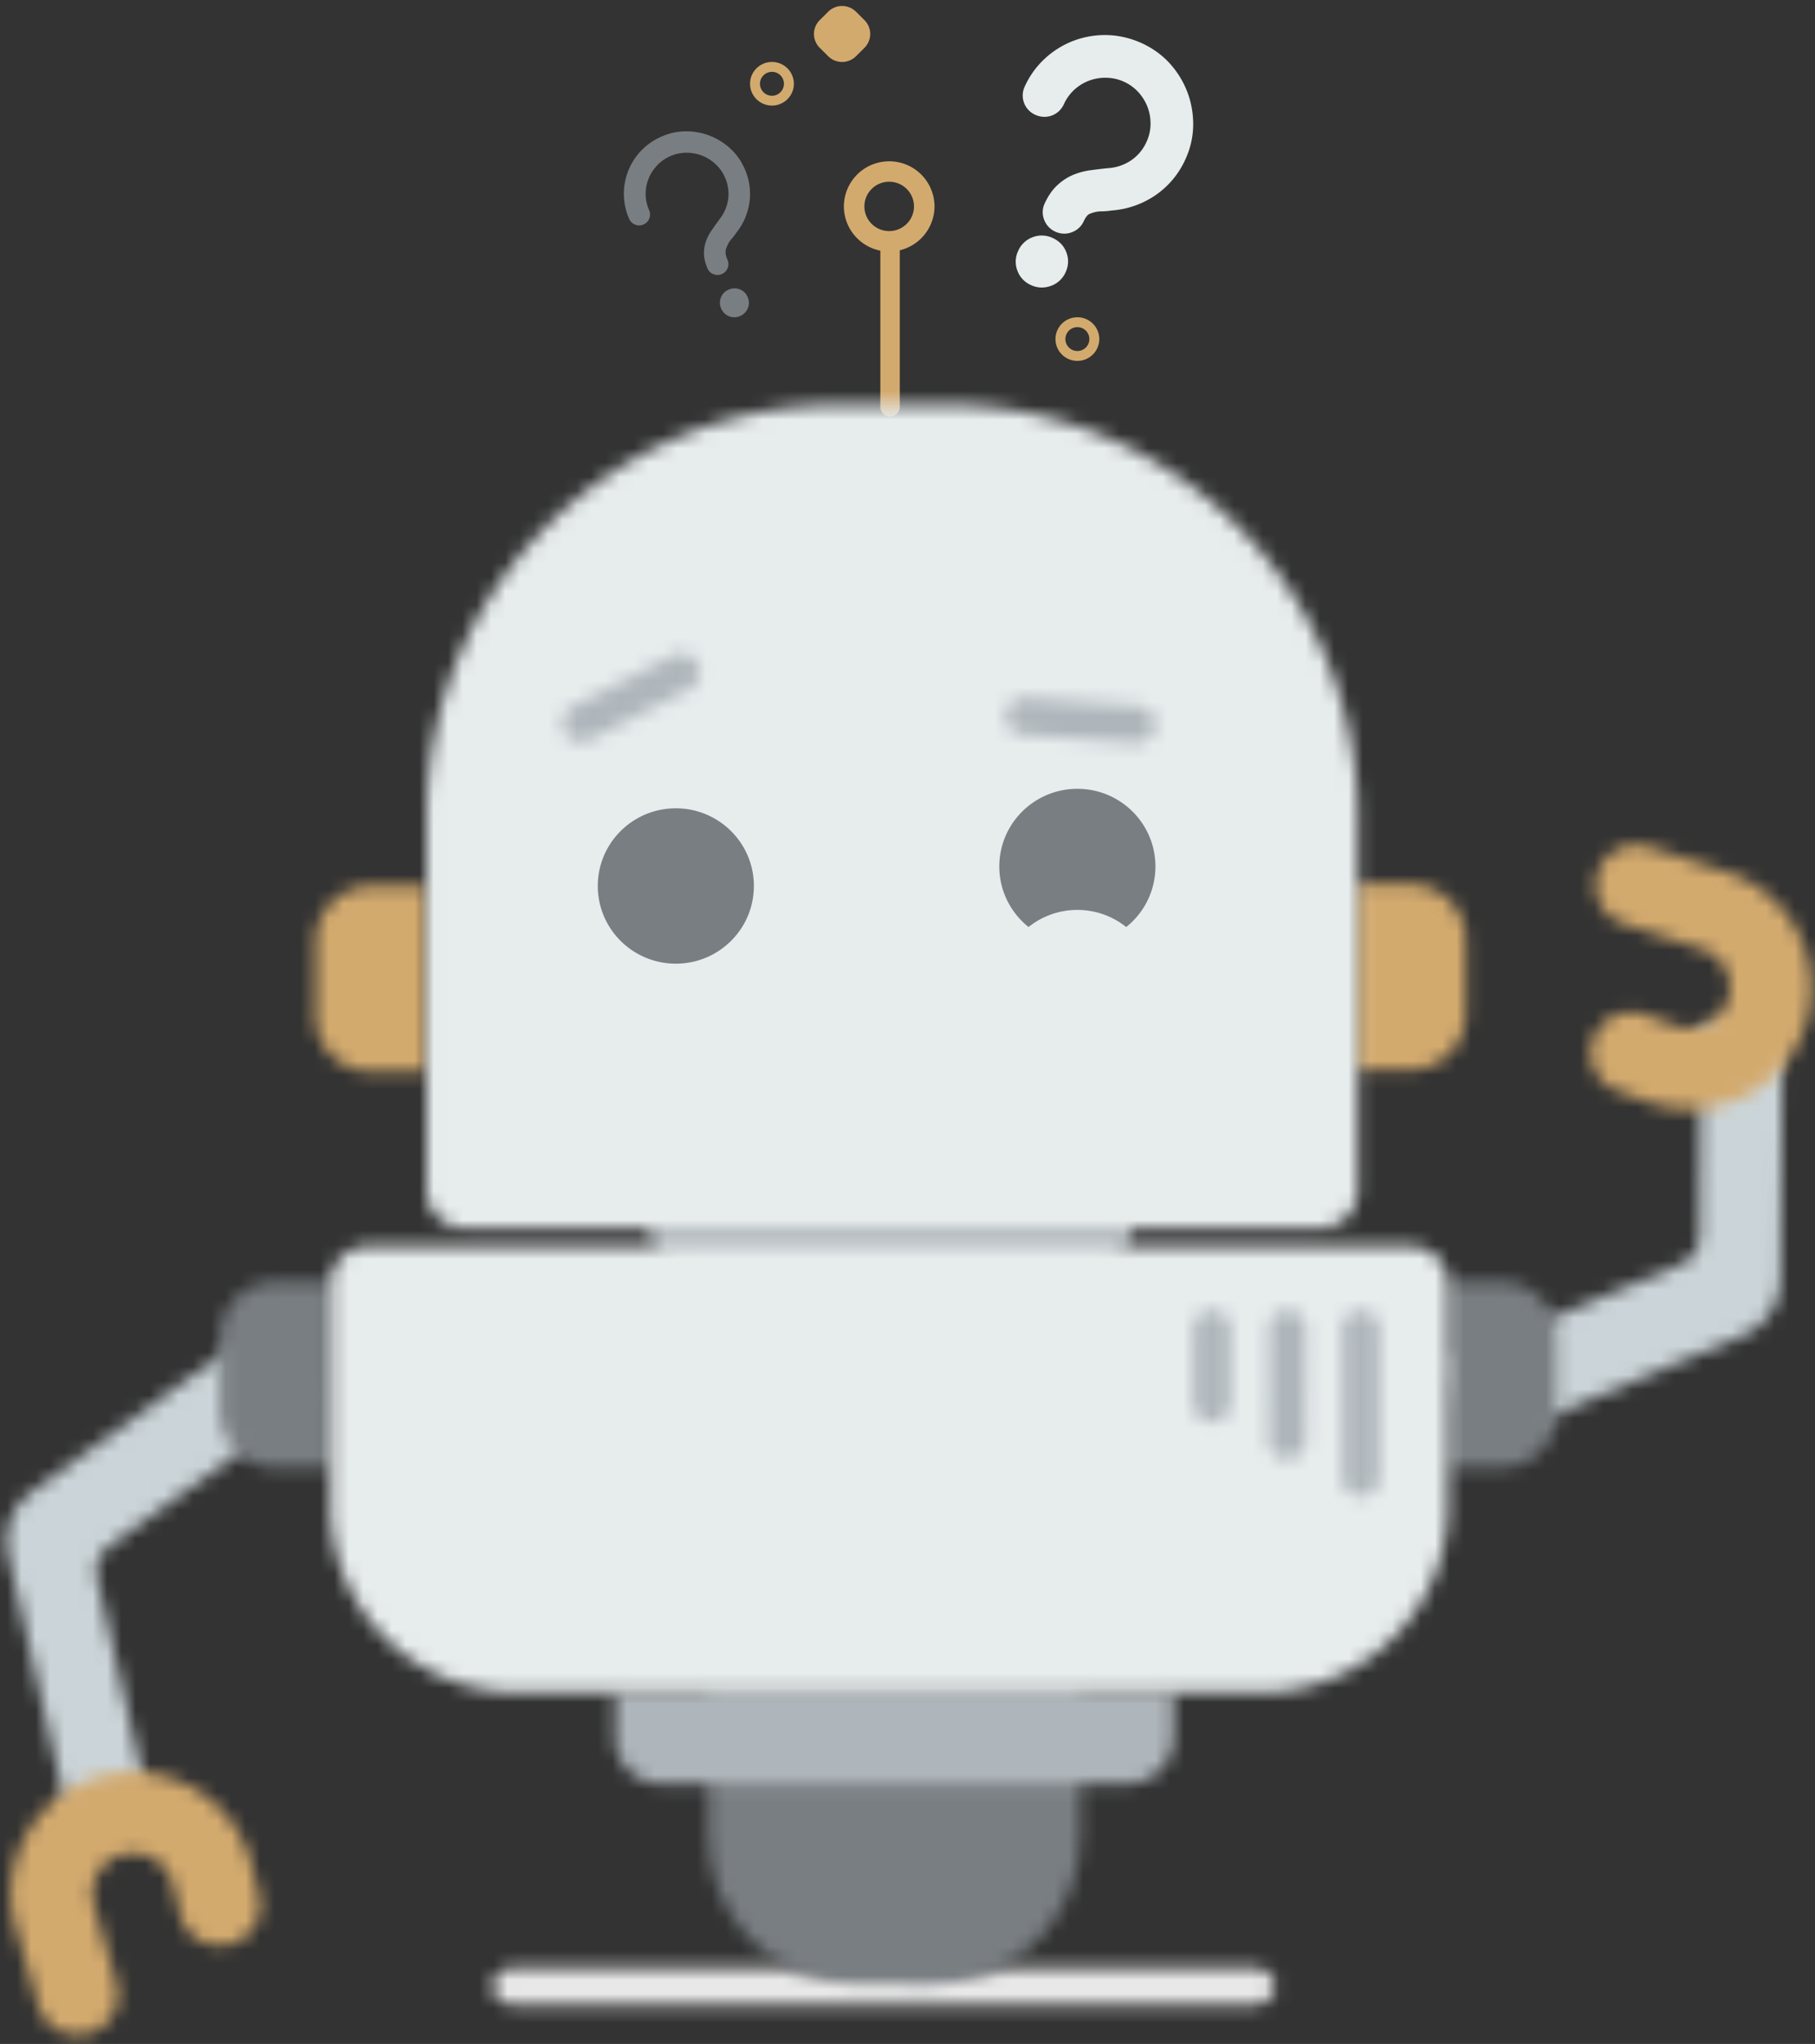 <svg width="127" height="143" viewBox="0 0 127 143" xmlns="http://www.w3.org/2000/svg" xmlns:xlink="http://www.w3.org/1999/xlink"><rect x="0" y="0" width="127" height="143" fill="#333333" stroke="none"/><title>55A3573D-C0F3-482A-ACED-1F713259FD3E</title><defs><path d="M1.9.655c-.793 0-1.439.582-1.439 1.3 0 .718.644 1.3 1.44 1.3h51.843c.794 0 1.439-.582 1.439-1.3 0-.718-.645-1.3-1.439-1.3H1.9z" id="a"/><path d="M.264.369v10.4c0 5.744 4.666 10.398 10.422 10.398H15.9c5.757 0 10.423-4.655 10.423-10.398V.369H.264z" id="c"/><path d="M.691.629v3.25a3.253 3.253 0 0 0 3.258 3.25h32.573c1.799 0 3.256-1.455 3.256-3.25V.629H.691z" id="e"/><path d="M2.047 12.382C.883 13.224.2 15.041.52 16.44L4.787 35.01l5.298-2.388L6.77 18.196c-.16-.7.18-1.609.763-2.03L22.075 5.653 18.371.58 2.047 12.382z" id="g"/><path d="M6.26.417C1.73 1.71-.894 6.441.41 10.963l1.576 5.467a2.853 2.853 0 0 0 3.526 1.953 2.835 2.835 0 0 0 1.949-3.515L5.886 9.4a2.84 2.84 0 0 1 1.95-3.517 2.857 2.857 0 0 1 3.524 1.953l.58 2.333a2.853 2.853 0 0 0 3.525 1.953 2.835 2.835 0 0 0 1.95-3.515l-.58-2.333C15.758 2.533 12.324.088 8.605.088c-.775 0-1.564.105-2.345.33z" id="i"/><path d="M4.03.33a3.904 3.904 0 0 0-3.908 3.9v5.199c0 2.153 1.75 3.9 3.909 3.9H7.94V.33H4.03z" id="k"/><path d="M18.35 1.122l-.1 14.797c-.004.718-.546 1.525-1.209 1.802L.462 24.636l2.436 5.783 18.61-7.763c1.326-.553 2.41-2.165 2.42-3.6l.128-19.05-5.706 1.116z" id="m"/><path d="M.719 2.12a2.835 2.835 0 0 0 1.839 3.574l5.436 1.757c1.5.486 2.324 2.087 1.84 3.575-.486 1.487-2.099 2.301-3.6 1.816l-2.266-.827c-1.503-.485-3.113.328-3.599 1.817a2.834 2.834 0 0 0 1.839 3.574l2.268.827c4.497 1.453 9.34-.991 10.794-5.45 1.455-4.46-1.019-9.269-5.516-10.722L4.317.303a2.902 2.902 0 0 0-.888-.14c-1.203 0-2.32.76-2.71 1.957z" id="o"/><path d="M.462.33V13.33H4.37a3.904 3.904 0 0 0 3.909-3.9v-5.2C8.279 2.077 6.53.33 4.37.33H.462z" id="q"/><path d="M3.64.65C1.758.65.237 2.161.237 4.028c0 1.863 1.524 3.38 3.403 3.38h27.069c1.881 0 3.403-1.513 3.403-3.38 0-1.863-1.523-3.38-3.403-3.38H3.639z" id="s"/><path d="M2.828.623a2.603 2.603 0 0 0-2.607 2.6v15.6C.221 26 6.056 31.82 13.251 31.82h52.115c7.196 0 13.03-5.82 13.03-12.999v-15.6c0-1.435-1.167-2.599-2.607-2.599H2.83z" id="u"/><path d="M4.463.274a3.905 3.905 0 0 0-3.909 3.9v5.2c0 2.154 1.75 3.9 3.909 3.9H8.37v-13H4.463z" id="w"/><path d="M.326.144v13h3.909a3.904 3.904 0 0 0 3.908-3.9v-5.2c0-2.153-1.75-3.9-3.908-3.9H.325z" id="y"/><path d="M28.863.457C12.927.457.005 13.35.005 29.25v26.193c0 1.437 1.167 2.6 2.607 2.6h59.932a2.603 2.603 0 0 0 2.606-2.6V29.25C65.15 13.35 52.23.457 36.292.457h-7.43z" id="A"/><path d="M.2 1.567v10.4c0 .717.584 1.3 1.304 1.3a1.3 1.3 0 0 0 1.302-1.3v-10.4c0-.716-.583-1.299-1.302-1.299C.784.268.2.85.2 1.568z" id="C"/><path d="M8.179.758l-6.975 3.56a1.295 1.295 0 0 0-.567 1.746 1.308 1.308 0 0 0 1.756.561l6.975-3.56a1.295 1.295 0 0 0-.593-2.45c-.2 0-.405.045-.596.143z" id="E"/><path d="M.284 1.438A1.299 1.299 0 0 0 1.49 2.826l7.817.577a1.302 1.302 0 0 0 1.399-1.197A1.301 1.301 0 0 0 9.499.817L1.683.24A1.302 1.302 0 0 0 .284 1.437z" id="G"/><path d="M1.919.268A1.3 1.3 0 0 0 .617 1.563l-.023 7.8a1.303 1.303 0 0 0 2.606.008l.023-7.8a1.3 1.3 0 0 0-1.3-1.303H1.92z" id="I"/><path d="M.19 1.567v5.2c0 .717.584 1.3 1.303 1.3.72 0 1.304-.582 1.304-1.3v-5.2a1.303 1.303 0 0 0-2.606 0z" id="K"/></defs><g fill="none" fill-rule="evenodd"><path d="M62.28 29.142a.68.68 0 0 1-.68-.676V17.33a.68.68 0 0 1 1.36 0v11.136a.68.68 0 0 1-.68.676" fill="#D3AA6E"/><g transform="translate(34.017 137.01)"><mask id="b" fill="#fff"><use xlink:href="#a"/></mask><path fill="#E8E8E8" mask="url(#b)" d="M-3.01 6.709h61.664V-2.8H-3.01z"/></g><g transform="translate(49.29 117.668)"><mask id="d" fill="#fff"><use xlink:href="#c"/></mask><path fill="#797E82" mask="url(#d)" d="M-3.207 24.622h33V-3.085h-33z"/></g><g transform="translate(42.348 117.668)"><mask id="f" fill="#fff"><use xlink:href="#e"/></mask><path fill="#AFB6BB" mask="url(#f)" d="M-2.78 10.583h46.03V-2.825H-2.78z"/></g><g transform="translate(0 92.107)"><mask id="h" fill="#fff"><use xlink:href="#g"/></mask><path fill="#CBD4D8" mask="url(#h)" d="M19.139-4.246l-30.96 22.386 16.53 22.638 30.96-22.386z"/></g><g transform="translate(.694 123.885)"><mask id="j" fill="#fff"><use xlink:href="#i"/></mask><path fill="#D3AA6E" mask="url(#j)" d="M16.851-6.2L-6.248.393.394 23.437l23.1-6.591z"/></g><g transform="translate(15.273 89.344)"><mask id="l" fill="#fff"><use xlink:href="#k"/></mask><path fill="#797E82" mask="url(#l)" d="M-3.349 16.784h14.76V-3.124H-3.35z"/></g><g transform="translate(100.664 70.692)"><mask id="n" fill="#fff"><use xlink:href="#m"/></mask><path fill="#CBD4D8" mask="url(#n)" d="M1.038 34.94l35.295-14.722-10.87-25.809L-9.834 9.131z"/></g><g transform="translate(111.077 58.948)"><mask id="p" fill="#fff"><use xlink:href="#o"/></mask><path fill="#D3AA6E" mask="url(#p)" d="M14.86 25.22l7.423-22.742L-.631-4.927l-7.423 22.742z"/></g><g transform="translate(100.664 89.344)"><mask id="r" fill="#fff"><use xlink:href="#q"/></mask><path fill="#797E82" mask="url(#r)" d="M-3.01 16.783h14.76V-3.125H-3.01z"/></g><g transform="translate(45.125 81.745)"><mask id="t" fill="#fff"><use xlink:href="#s"/></mask><path fill="#AFB6BB" mask="url(#t)" d="M-3.234 10.863h40.817V-2.805H-3.234z"/></g><g transform="translate(22.91 86.58)"><mask id="v" fill="#fff"><use xlink:href="#u"/></mask><path fill="#E7ECED" mask="url(#v)" d="M-3.249 35.275h85.116V-2.831H-3.25z"/></g><g transform="translate(21.521 61.711)"><mask id="x" fill="#fff"><use xlink:href="#w"/></mask><path fill="#D3AA6E" mask="url(#x)" d="M-2.918 16.728h14.76V-3.179h-14.76z"/></g><g transform="translate(94.416 61.711)"><mask id="z" fill="#fff"><use xlink:href="#y"/></mask><path fill="#D3AA6E" mask="url(#z)" d="M-3.146 16.598h14.76V-3.31h-14.76z"/></g><g transform="translate(29.852 27.86)"><mask id="B" fill="#fff"><use xlink:href="#A"/></mask><path fill="#E7ECED" mask="url(#B)" d="M-3.466 61.498h72.088V-2.997H-3.466z"/></g><g transform="translate(93.722 91.416)"><mask id="D" fill="#fff"><use xlink:href="#C"/></mask><path fill="#AFB6BB" mask="url(#D)" d="M-3.27 16.721h9.548V-3.186h-9.549z"/></g><g transform="translate(38.877 45.131)"><mask id="F" fill="#fff"><use xlink:href="#E"/></mask><path fill="#AFB6BB" mask="url(#F)" d="M-.273 11.867L-4.63 3.413l15.475-7.898 4.358 8.454z"/></g><g transform="translate(70.118 48.585)"><mask id="H" fill="#fff"><use xlink:href="#G"/></mask><path fill="#AFB6BB" mask="url(#H)" d="M-3.531 5.92l.706-9.476 17.345 1.28-.706 9.476z"/></g><g transform="translate(88.168 91.416)"><mask id="J" fill="#fff"><use xlink:href="#I"/></mask><path fill="#AFB6BB" mask="url(#J)" d="M-2.84-3.2l9.547.027-.05 17.308-9.548-.028z"/></g><g transform="translate(83.308 91.416)"><mask id="L" fill="#fff"><use xlink:href="#K"/></mask><path fill="#AFB6BB" mask="url(#L)" d="M-3.28 11.522h9.548V-3.186H-3.28z"/></g><path d="M52.75 61.986c0 3.001-2.444 5.434-5.46 5.434s-5.461-2.433-5.461-5.434c0-3.002 2.445-5.435 5.46-5.435 3.017 0 5.462 2.433 5.462 5.435M71.97 64.857a5.451 5.451 0 0 1 3.417-1.197c1.294 0 2.48.45 3.416 1.197a5.412 5.412 0 0 0 2.045-4.236c0-3.001-2.445-5.434-5.461-5.434-3.017 0-5.462 2.433-5.462 5.434 0 1.714.8 3.24 2.046 4.236M51.792 22.108a.98.98 0 0 1-.776.018.973.973 0 0 1-.553-.541.968.968 0 0 1-.018-.773.97.97 0 0 1 .545-.549.982.982 0 0 1 .774-.019c.256.1.44.282.553.542.113.26.117.519.011.775a.987.987 0 0 1-.536.547m-.25-5.85c-.129.191-.26.36-.396.504a2.186 2.186 0 0 0-.348.66c-.059.206-.024.46.108.762a.718.718 0 0 1 .007.572.725.725 0 0 1-.4.413.745.745 0 0 1-.59.013.722.722 0 0 1-.416-.397c-.158-.364-.24-.704-.246-1.016a2.486 2.486 0 0 1 .133-.874c.094-.27.23-.53.404-.786.175-.255.357-.51.545-.764.335-.429.538-.9.607-1.412a2.803 2.803 0 0 0-.222-1.518 2.75 2.75 0 0 0-.654-.926 2.986 2.986 0 0 0-.94-.597 2.977 2.977 0 0 0-1.096-.205c-.387 0-.758.075-1.114.229a2.807 2.807 0 0 0-.945.657 2.96 2.96 0 0 0-.6.936 2.851 2.851 0 0 0-.201 1.08c.002.377.082.747.241 1.112.086.197.09.393.013.587a.742.742 0 0 1-.414.42.727.727 0 0 1-.576.007.743.743 0 0 1-.422-.412 4.352 4.352 0 0 1 2.306-5.763 4.21 4.21 0 0 1 1.702-.353 4.55 4.55 0 0 1 3.084 1.215c.425.393.758.865.998 1.417a4.27 4.27 0 0 1 .337 2.295 4.391 4.391 0 0 1-.905 2.144" fill="#797E82"/><path d="M72.367 19.473c-.333-.15-.56-.39-.683-.718a1.235 1.235 0 0 1 .041-.988 1.25 1.25 0 0 1 .722-.682c.328-.122.66-.108.992.042.332.15.56.39.685.717.123.329.109.658-.043.99-.15.33-.395.555-.73.676a1.273 1.273 0 0 1-.984-.037m5.372-5.268a5.134 5.134 0 0 1-.822.06c-.372.039-.681.12-.93.239-.246.12-.458.371-.634.755a.928.928 0 0 1-.54.5.933.933 0 0 1-.738-.023.947.947 0 0 1-.52-.547.92.92 0 0 1 .021-.734c.212-.463.465-.833.759-1.107a3.21 3.21 0 0 1 .949-.626c.338-.142.705-.24 1.099-.294.394-.054.793-.1 1.197-.142a3.74 3.74 0 0 0 1.871-.64c.55-.375.969-.88 1.259-1.516.206-.45.314-.922.322-1.414a3.798 3.798 0 0 0-.239-1.403 3.785 3.785 0 0 0-.746-1.213 3.54 3.54 0 0 0-1.176-.856 3.59 3.59 0 0 0-1.441-.328 3.82 3.82 0 0 0-1.41.237 3.689 3.689 0 0 0-1.205.737 3.61 3.61 0 0 0-.854 1.185.951.951 0 0 1-.55.518.96.96 0 0 1-.758-.03.927.927 0 0 1-.5-.539.948.948 0 0 1 .03-.754 5.624 5.624 0 0 1 5.289-3.291c.746.019 1.479.191 2.198.516.705.32 1.306.755 1.8 1.306a5.755 5.755 0 0 1 1.491 3.961 5.292 5.292 0 0 1-.493 2.163 5.506 5.506 0 0 1-1.902 2.292 5.694 5.694 0 0 1-2.827.988" fill="#E7ECED"/><path d="M79.09 4.766c.515.233.969.564 1.348.982.374.414.66.878.85 1.38.188.504.28 1.04.271 1.596a4.038 4.038 0 0 1-.368 1.623 4.151 4.151 0 0 1-1.441 1.732 4.274 4.274 0 0 1-2.131.73c-.383.04-.776.086-1.164.139a3.77 3.77 0 0 0-.965.257c-.28.117-.547.294-.794.525-.242.227-.457.544-.64.942a.398.398 0 0 0-.008.333.44.44 0 0 0 .58.262.402.402 0 0 0 .245-.225c.226-.495.523-.835.883-1.01a3.387 3.387 0 0 1 1.105-.29l.065-.002c.22.004.468-.015.736-.054.988-.08 1.851-.382 2.603-.9a5.006 5.006 0 0 0 1.723-2.078 4.81 4.81 0 0 0 .447-1.952 5.293 5.293 0 0 0-.334-1.932 5.294 5.294 0 0 0-1.024-1.673c-.897-1-2.288-1.613-3.619-1.647a5.162 5.162 0 0 0-1.938.319 5.128 5.128 0 0 0-1.673 1.028 5.026 5.026 0 0 0-1.184 1.636.427.427 0 0 0-.017.353c.096.255.35.347.58.262a.426.426 0 0 0 .255-.244c.241-.527.57-.983.978-1.354.406-.37.869-.653 1.376-.842a4.37 4.37 0 0 1 1.604-.271c.565.01 1.12.135 1.65.375m-5.232 11.447a1.48 1.48 0 0 1-.797-.841 1.45 1.45 0 0 1 .036-1.134c.24-.525.535-.953.879-1.273.338-.316.71-.56 1.104-.726a4.84 4.84 0 0 1 1.232-.33c.4-.055.805-.103 1.215-.145a3.207 3.207 0 0 0 1.627-.55 3.072 3.072 0 0 0 1.077-1.302c.175-.382.268-.788.275-1.205a3.301 3.301 0 0 0-.205-1.211 3.29 3.29 0 0 0-.645-1.045 3.102 3.102 0 0 0-2.233-1.01 3.196 3.196 0 0 0-2.25.837 3.108 3.108 0 0 0-.73 1.014c-.173.376-.465.65-.846.792-.749.28-1.647-.105-1.937-.876a1.47 1.47 0 0 1 .044-1.154 6.05 6.05 0 0 1 1.432-1.977A6.198 6.198 0 0 1 75.15 2.84a6.216 6.216 0 0 1 2.334-.385c1.621.04 3.289.781 4.38 1.997a6.34 6.34 0 0 1 1.224 2.004c.276.733.41 1.511.402 2.312a5.85 5.85 0 0 1-.542 2.374 6.046 6.046 0 0 1-2.082 2.506 6.243 6.243 0 0 1-3.084 1.08 5.46 5.46 0 0 1-.84.061 2.301 2.301 0 0 0-.724.186c-.129.063-.266.242-.385.501a1.46 1.46 0 0 1-.835.773 1.47 1.47 0 0 1-1.141-.036m-.636 1.392a.73.73 0 0 0-.59-.029.726.726 0 0 0-.426.408.722.722 0 0 0-.028.587c.144.382.57.596.997.444a.712.712 0 0 0 .428-.399.725.725 0 0 0 .028-.587.726.726 0 0 0-.41-.424M72.15 19.95a1.761 1.761 0 0 1-.96-1.01 1.753 1.753 0 0 1 .056-1.39 1.764 1.764 0 0 1 1.017-.956 1.772 1.772 0 0 1 1.395.056c.463.21.786.55.96 1.01.174.461.155.93-.056 1.39a1.774 1.774 0 0 1-1.031.953c-.471.167-.935.149-1.381-.053" fill="#E7ECED"/><path d="M54.016 5.026a.838.838 0 0 0-.839.834.838.838 0 0 0 1.678 0 .837.837 0 0 0-.84-.834m0 2.36a1.531 1.531 0 0 1-1.532-1.526c0-.84.688-1.525 1.533-1.525a1.53 1.53 0 0 1 1.533 1.525c0 .842-.688 1.526-1.533 1.526M75.387 22.888a.838.838 0 0 0-.839.834c0 .46.376.835.839.835a.837.837 0 0 0 .838-.835.837.837 0 0 0-.838-.834m0 2.36a1.531 1.531 0 0 1-1.533-1.526c0-.84.688-1.525 1.533-1.525a1.53 1.53 0 0 1 1.533 1.525 1.53 1.53 0 0 1-1.533 1.525M62.218 12.714c-.956 0-1.735.774-1.735 1.726s.779 1.727 1.735 1.727c.958 0 1.736-.775 1.736-1.727 0-.952-.778-1.726-1.736-1.726m0 4.882a3.167 3.167 0 0 1-3.17-3.156 3.168 3.168 0 0 1 3.17-3.155 3.167 3.167 0 0 1 3.172 3.155 3.167 3.167 0 0 1-3.172 3.156M59.896.819l.592.59a1.365 1.365 0 0 1 0 1.936l-.592.589a1.38 1.38 0 0 1-1.946 0l-.592-.59a1.365 1.365 0 0 1 0-1.936L57.95.82a1.38 1.38 0 0 1 1.946 0" fill="#D3AA6E"/></g></svg>